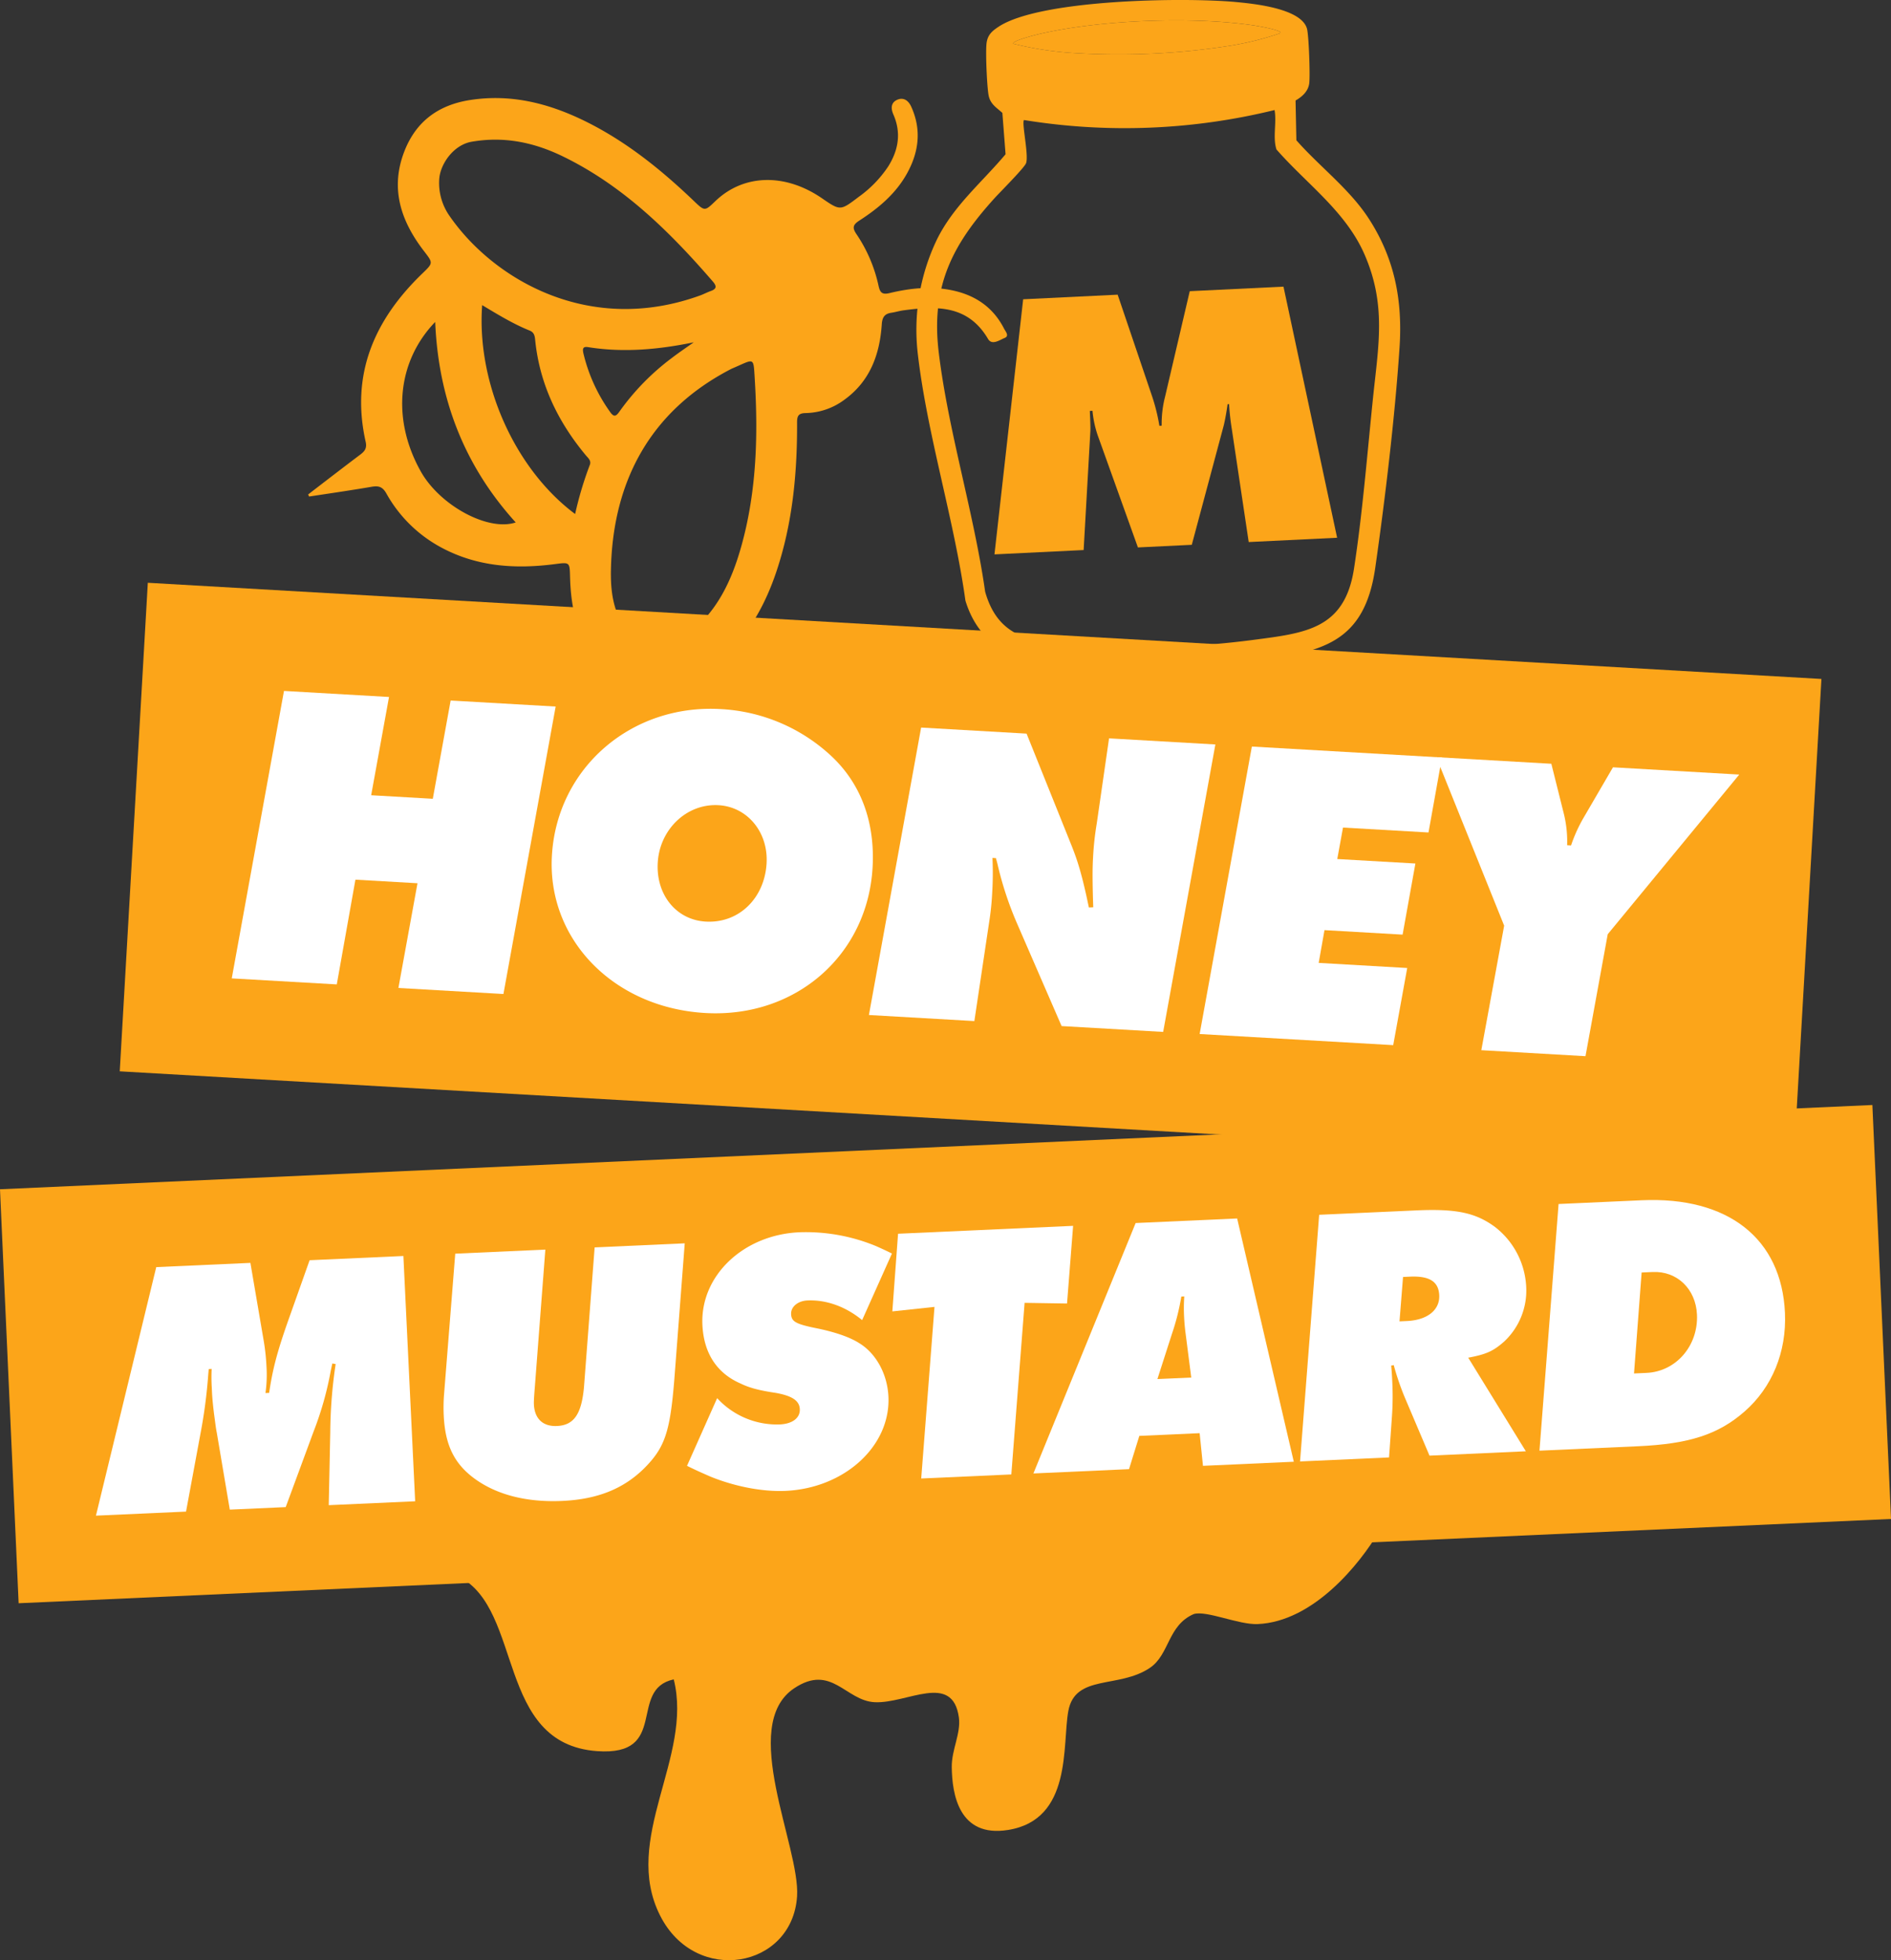<svg xmlns="http://www.w3.org/2000/svg" xmlns:xlink="http://www.w3.org/1999/xlink" width="740.616" height="767.656" viewBox="0 0 740.616 767.656"><rect x="0" y="0" width="740.616" height="767.656" fill="#333333" stroke="none"/><defs><clipPath id="clip-path"><path id="Path_18311" data-name="Path 18311" d="M0,0H740.616V-767.656H0Z" fill="none"></path></clipPath></defs><g id="honey_mustard" data-name="honey mustard" transform="translate(0 767.656)"><g id="Group_7018" data-name="Group 7018" transform="translate(702.378 -310.438)"><path id="Path_18307" data-name="Path 18307" d="M0,0-655.478-37.662l10.994-191.328L10.993-191.328Z" fill="#fca519"></path></g><g id="Group_7019" data-name="Group 7019" transform="translate(217.626 -490.958)"><path id="Path_18308" data-name="Path 18308" d="M0,0-20.454,112.574l-41.134-2.365,7.474-41.01-24.309-1.4-7.3,41.02-41.133-2.362L-106.4-6.114l41.134,2.365-6.99,38.481,24.137,1.387,6.99-38.481Z" fill="#fff"></path></g><g id="Group_7022" data-name="Group 7022" clip-path="url(#clip-path)"><g id="Group_7020" data-name="Group 7020" transform="translate(341.745 -427.891)"><path id="Path_18309" data-name="Path 18309" d="M0,0C-1.974,34.333-30.169,58.979-65.522,56.947c-35.861-2.06-61.955-28.8-60.07-61.6,1.974-34.334,31.048-59.436,66.061-57.424A68.714,68.714,0,0,1-16.406-43.915C-4.586-33.005,1.026-17.844,0,0M-41.512-1.7c.694-12.067-7.428-22.084-18.819-22.736-12.411-.714-23.053,9.416-23.805,22.506-.724,12.575,7.24,22.414,18.8,23.08,12.922.742,23.035-9.08,23.828-22.85" fill="#fff"></path></g><g id="Group_7021" data-name="Group 7021" transform="translate(476.006 -476.11)"><path id="Path_18310" data-name="Path 18310" d="M0,0-20.45,112.571l-39.775-2.286-17.47-40.224A133.814,133.814,0,0,1-85.389,46.6l-.559-2.08-1.363-.079a125.675,125.675,0,0,1-.1,13.639,105.571,105.571,0,0,1-1.168,11.36l-5.815,38.888-41.3-2.375,20.45-112.571,41.3,2.372,17.607,43.819c2.235,5.585,3.825,10.621,5.984,20.467l.81,3.8,1.709-.072L-47.959,60c-.147-6.32-.227-10.927.048-15.686a116.367,116.367,0,0,1,1.456-13.388l4.813-33.321Z" fill="#fff"></path></g></g><g id="Group_7023" data-name="Group 7023" transform="translate(564.745 -471.012)"><path id="Path_18312" data-name="Path 18312" d="M0,0-5.27,29.373l-33.485-1.926L-41,39.768l30.6,1.757-5.012,27.849-30.595-1.758-2.269,12.829,34.673,2-5.486,30.21-75.81-4.357L-74.448-4.278Z" fill="#fff"></path></g><g id="Group_7025" data-name="Group 7025" clip-path="url(#clip-path)"><g id="Group_7024" data-name="Group 7024" transform="translate(629.673 -401.796)"><path id="Path_18313" data-name="Path 18313" d="M0,0-8.709,47.763l-40.8-2.345,8.946-48.772L-67.129-69.343l45.041,2.589L-17.371-47.9A45.347,45.347,0,0,1-15.9-34.848l1.531.086A59.4,59.4,0,0,1-9.678-45.237L2.053-65.367l49.459,2.842Z" fill="#fff"></path></g></g><g id="Group_7026" data-name="Group 7026" transform="translate(0 -301.917)"><path id="Path_18315" data-name="Path 18315" d="M0,0,7.3,162.122l733.32-33L733.321-33Z" fill="#fca519"></path></g><g id="Group_7030" data-name="Group 7030" clip-path="url(#clip-path)"><g id="Group_7027" data-name="Group 7027" transform="translate(157.988 -275.785)"><path id="Path_18316" data-name="Path 18316" d="M0,0,4.614,96.062l-33.849,1.521.593-28.457a187.174,187.174,0,0,1,2.115-26.8l-1.307-.23-.6,2.77A128.061,128.061,0,0,1-35.154,68.7L-46.088,98.341l-21.9.985L-73.1,69.1c-.367-1.714-.622-4.154-1.047-7.168q-.669-5.382-.817-8.624l-.086-1.871a66.93,66.93,0,0,1-.038-7.213l-1.15.052-.192,2.169a200.443,200.443,0,0,1-3.008,22.939L-85.125,100.1l-35.287,1.586L-96.793,4.356-59.919,2.7l5.091,29.792a83.974,83.974,0,0,1,1.2,10.625,50.984,50.984,0,0,1-.391,10.556l1.442-.065c1.325-9.012,3.045-15.727,7.264-27.752l8.583-24.2Z" fill="#fff"></path></g><g id="Group_7028" data-name="Group 7028" transform="translate(268.18 -280.742)"><path id="Path_18317" data-name="Path 18317" d="M0,0-4.089,53.441C-5.761,74.012-7.8,80.02-15.95,88.18-24.1,96.2-34.313,100.267-48,100.882c-13.972.628-25.8-2.448-34.46-8.84-7.909-5.85-11.418-13.2-11.937-24.725a67.879,67.879,0,0,1,.09-7.652l4.425-55.621,35.288-1.589L-58.68,55.9c-.278,3.478-.453,5.939-.4,7.093.258,5.76,3.571,8.784,9.046,8.541,6.626-.3,9.606-4.618,10.571-15.2l4.177-54.746Z" fill="#fff"></path></g><g id="Group_7029" data-name="Group 7029" transform="translate(349.332 -276.746)"><path id="Path_18318" data-name="Path 18318" d="M0,0-11.672,26.073c-6.3-5.2-13.928-8.036-21.418-7.7-3.746.169-6.53,2.462-6.4,5.342.135,3.025,1.909,3.958,10.794,5.719,6.7,1.432,12.273,3.347,15.843,5.637C-6.179,39.1-1.768,47.279-1.373,56.064c.869,19.3-17.151,35.844-40.341,36.887-8.93.4-19.849-1.706-29.407-5.606-2.064-.916-5.153-2.221-9.139-4.209l11.8-26.506A31.77,31.77,0,0,0-43.9,66.923c4.9-.22,7.971-2.52,7.813-5.977-.147-3.313-2.977-5.208-9.375-6.365-6.685-1-10.341-1.984-13.88-3.7-9.276-4.054-14.391-11.909-14.892-23C-75.093,8.72-58.206-7.34-36.311-8.325A71.85,71.85,0,0,1-6.193-2.9C-4.72-2.242-2.657-1.322,0,0" fill="#fff"></path></g></g><g id="Group_7031" data-name="Group 7031" transform="translate(420.289 -287.588)"><path id="Path_18320" data-name="Path 18320" d="M0,0-2.383,30.416-19,30.152l-5.2,67.2-35.291,1.586,5.2-67.2L-70.8,33.5l2.239-30.41Z" fill="#fff"></path></g><g id="Group_7040" data-name="Group 7040" clip-path="url(#clip-path)"><g id="Group_7032" data-name="Group 7032" transform="translate(446.221 -205.333)"><path id="Path_18321" data-name="Path 18321" d="M0,0-4.034,13.028l-37.45,1.682L-1.442-83.356l39.754-1.789L60.5,10.124l-35.576,1.6-1.3-12.788ZM7.083-22.256l13.25-.594L18.109-40.214c-.216-1.583-.47-4.024-.594-6.76a64.18,64.18,0,0,1,.089-7.652l-1.153.052a91.257,91.257,0,0,1-3.673,14.6Z" fill="#fff"></path></g><g id="Group_7033" data-name="Group 7033" transform="translate(575.03 -235.956)"><path id="Path_18322" data-name="Path 18322" d="M0,0,22.575,36.654l-37.735,1.7-9.688-22.8A104.615,104.615,0,0,1-29.17,2.9l-1,.192c.288,3.162.346,4.46.463,7.052a113.122,113.122,0,0,1-.151,12.7l-1.147,16.217-34.855,1.569,7.487-96.6,38.168-1.72c15.7-.7,23.139.979,30.6,6.417A31.558,31.558,0,0,1,22.706-27.865a27.333,27.333,0,0,1-8.7,21.607C9.839-2.605,7.158-1.328,0,0M-25.528-31.614-26.911-14.23l2.884-.13c8.064-.364,12.939-4.336,12.677-10.1-.24-5.331-3.807-7.624-11.442-7.281Z" fill="#fff"></path></g><g id="Group_7034" data-name="Group 7034" transform="translate(610.424 -296.143)"><path id="Path_18323" data-name="Path 18323" d="M0,0,32.552-1.466c33.849-1.524,54.8,15,56.108,44.093C89.347,57.9,83.627,71.863,72.793,81.3c-10.275,8.977-21.655,12.664-41.82,13.571L-7.487,96.6ZM32.528,26.822,29.544,66.36l4.9-.22C45.964,65.622,54.75,55.556,54.2,43.311,53.744,33.228,46.355,26.2,36.846,26.626Z" fill="#fff"></path></g><g id="Group_7035" data-name="Group 7035" transform="translate(540.164 -168.008)"><path id="Path_18324" data-name="Path 18324" d="M0,0C-7.614,12.921-25.79,35.441-47.6,36.371c-7.446.317-20.025-5.437-25.04-3.917C-82.9,36.92-82.056,48.281-89.808,53.521c-12.151,8.214-29.244,2.351-31.938,16.87-2.47,13.316,1.677,42.578-23.631,46.614-19.188,3.059-21.913-13.917-22.028-24.681-.073-6.739,3.646-13.206,2.788-19.394-2.471-17.815-20.316-5.374-32.928-5.961-11.476-.533-16.9-15.206-31.544-5.473-21.9,14.552,2.379,62.148,1.1,81.5-1.869,28.245-39.686,34.985-53.582,7.645-15.341-30.181,12.959-62.1,5.282-92.615-18.125,3.933-1.472,30.161-30.04,28.1-39.592-2.852-28.812-55.182-53.959-68.256C-372.325,11.615-394.266,10.645-399.875,0Z" fill="#fca519"></path></g><g id="Group_7036" data-name="Group 7036" transform="translate(120.675 -574.01)"><path id="Path_18325" data-name="Path 18325" d="M0,0C6.812-5.229,13.6-10.478,20.444-15.625c1.743-1.3,2.639-2.524,2.11-4.942C16.58-47.067,25.935-68.4,44.688-86.491c4.291-4.156,4.332-4.1.739-8.759-9.049-11.723-13.412-24.491-7.744-39.1,4.572-11.791,13.411-18.23,25.82-20.137,16.4-2.523,31.454,1.5,45.9,8.749,15.588,7.841,29.019,18.693,41.589,30.711,4.334,4.154,4.334,4.154,8.49.162,11.042-10.624,27.282-11.07,41.75-1.145,7.224,4.958,7.2,4.937,14.445-.564a45.749,45.749,0,0,0,11.5-11.858c4.049-6.442,5.186-13.213,2.046-20.371-1.076-2.457-.959-4.705,1.557-5.79,2.468-1.049,4.358.354,5.428,2.721,4.037,8.878,3.048,17.521-1.494,25.869-4.415,8.123-11.291,13.877-18.854,18.759-2.584,1.675-2.729,2.874-1.118,5.266a57.786,57.786,0,0,1,8.679,20.315c.56,2.529,1.355,3.511,4.291,2.8,7.87-1.9,15.89-2.766,23.961-1.2,9.276,1.8,16.512,6.523,20.9,15.129.555,1.082,2.173,2.847.235,3.632-1.986.819-4.983,3.007-6.514.394C258.437-74.25,246.18-73.826,233.4-72.14c-1.663.2-3.3.724-4.978.978-2.673.4-3.568,1.785-3.752,4.59-.8,11.857-4.662,22.309-14.721,29.532A26.18,26.18,0,0,1,194.9-31.878c-2.868.045-3.429,1.1-3.4,3.807.08,19.776-1.765,39.348-8.086,58.24-5.476,16.329-14.178,30.167-28.727,40.194-13.113,9.045-31.909,5.491-42.095-6.683-7.634-9.126-9.714-20.028-10.012-31.525-.142-5.635-.129-5.641-5.813-4.9-15.455,2.009-30.478,1.095-44.58-6.469A53.52,53.52,0,0,1,30.636-.412c-1.507-2.669-3.069-3.053-5.766-2.6C16.726-1.613,8.553-.44.381.81.252.536.124.261,0,0M165.9-49.263c-30.559,15.681-46.616,42.505-47.307,78.9-.121,6.133.417,12.275,2.9,18.021,5,11.677,16.578,14.966,26.681,7.506,11.8-8.72,17.7-21.28,21.516-34.988,6.025-21.577,6.581-43.628,5.214-65.806-.531-8.546-.091-7.4-9-3.632M154.154-78.172c1.18-.5,2.326-1.054,3.529-1.5,2.249-.787,2.454-1.839.868-3.68-16.917-19.567-35.159-37.543-58.683-49-11.27-5.5-23-8-35.785-5.793-7.253,1.246-12.357,8.873-12.729,14.626a22.467,22.467,0,0,0,4.088,14.519c17.091,24.675,54.766,47.11,98.712,30.834M68.168-74.155C65.926-43.828,80.776-10.1,104.575,7.654a138.822,138.822,0,0,1,5.773-19.274c.628-1.616-.693-2.662-1.58-3.716C97.783-28.538,90.585-43.412,88.9-60.763c-.155-1.511-.492-2.745-2.074-3.4-6.432-2.586-12.352-6.2-18.659-9.989m-18.4,6.593c-14.742,15.27-17.228,37.9-5.627,58.567C51.6,4.288,70.448,14.576,81.307,10.953,61.256-11.143,51.031-37.324,49.77-67.562m101.259,7.977c-13.8,2.84-27.476,4.1-41.332,1.893-2.109-.347-2.28.6-1.872,2.457a65.187,65.187,0,0,0,10.32,22.741c1.689,2.47,2.5,1.856,3.886-.106a94.737,94.737,0,0,1,20.456-20.887c2.772-2.126,5.68-4.075,8.542-6.1" fill="#fca519"></path></g><g id="Group_7037" data-name="Group 7037" transform="translate(499.19 -724.56)"><path id="Path_18326" data-name="Path 18326" d="M0,0A246.21,246.21,0,0,1-98.142,3.91c-.965,1.121,1.934,13.762.817,16.894-.649,1.8-10.141,11.284-12.242,13.6-16.6,18.266-25.089,34.549-21.962,60.514,3.7,30.675,13.791,62.913,18.179,93.734,4.447,15.624,14.791,19.209,29.639,20.623,23.87,2.267,51.424,1.357,75.2-1.754,20.629-2.7,35.966-4.19,39.623-27.943,3.3-21.372,5.2-45.055,7.428-66.731,2.112-20.5,5.329-36.46-3.31-56.289C27.856,39.641,12.567,28.951.745,15.439-.786,10.71.881,5.1,0,0M2.32-30.121c.849-1.159-9.174-2.823-9.987-2.95C-31.9-36.795-68.694-35.314-92.54-29.689c-.814.191-10.673,2.647-9.735,3.735a133.24,133.24,0,0,0,25.17,3.716A281.058,281.058,0,0,0-16.68-25.309a118.68,118.68,0,0,0,19-4.812m5.9,26.388.317,15.572c9.219,10.47,21.024,19.206,28.581,31.026,9.971,15.576,13.042,31.8,11.825,50.164-1.816,27.215-5.635,59.214-9.52,86.31-4.26,29.606-21.167,33.007-47.611,36.413a364.761,364.761,0,0,1-49.349,2.572c-24.264-.173-54.826,2.372-63.54-26.2-4.428-31.829-15.037-65.2-18.679-96.86a81.661,81.661,0,0,1,7.478-44.482c6.5-13.261,17.593-22.375,26.92-33.468l-1.251-16.2c-2.395-2.17-4.769-3.446-5.416-7-.628-3.452-1.249-17.238-.746-20.533.481-3.15,2.241-4.6,4.744-6.25,16.441-10.741,72.831-11.516,93.008-9.621,6.967.66,25.539,2.5,27.718,10.454.727,2.669,1.286,18.52.869,21.452-.425,3.09-2.8,5.19-5.348,6.648" fill="#fca519"></path></g><g id="Group_7038" data-name="Group 7038" transform="translate(501.518 -754.675)"><path id="Path_18327" data-name="Path 18327" d="M0,0A122.092,122.092,0,0,1-19.014,4.812,281.006,281.006,0,0,1-79.44,7.883a133.407,133.407,0,0,1-25.17-3.716c-.925-1.1,8.935-3.545,9.735-3.735C-71.03-5.208-34.22-6.674-10-2.949-9.175-2.824.848-1.174,0,0" fill="#fca519"></path></g><g id="Group_7039" data-name="Group 7039" transform="translate(389.487 -550.548)"><path id="Path_18328" data-name="Path 18328" d="M0,0,11.239-99.908l37.007-1.8L61.807-61.693a73.945,73.945,0,0,1,2.784,11.335l.892-.043a42.954,42.954,0,0,1,1.378-11.537l9.622-41.136,36.71-1.781L134.2-6.512,99.574-4.832,92.959-49.051a94.273,94.273,0,0,1-1.071-9.781l-.594.029c-.323,2.548-1.027,6.454-1.529,8.414L77.281-3.75l-21.1,1.024L40.844-45.482a41.385,41.385,0,0,1-2.458-10.754l-1.041.051c.094,1.931.281,5.8.226,7.735L34.924-1.7Z" fill="#fca519"></path></g></g></g></svg>